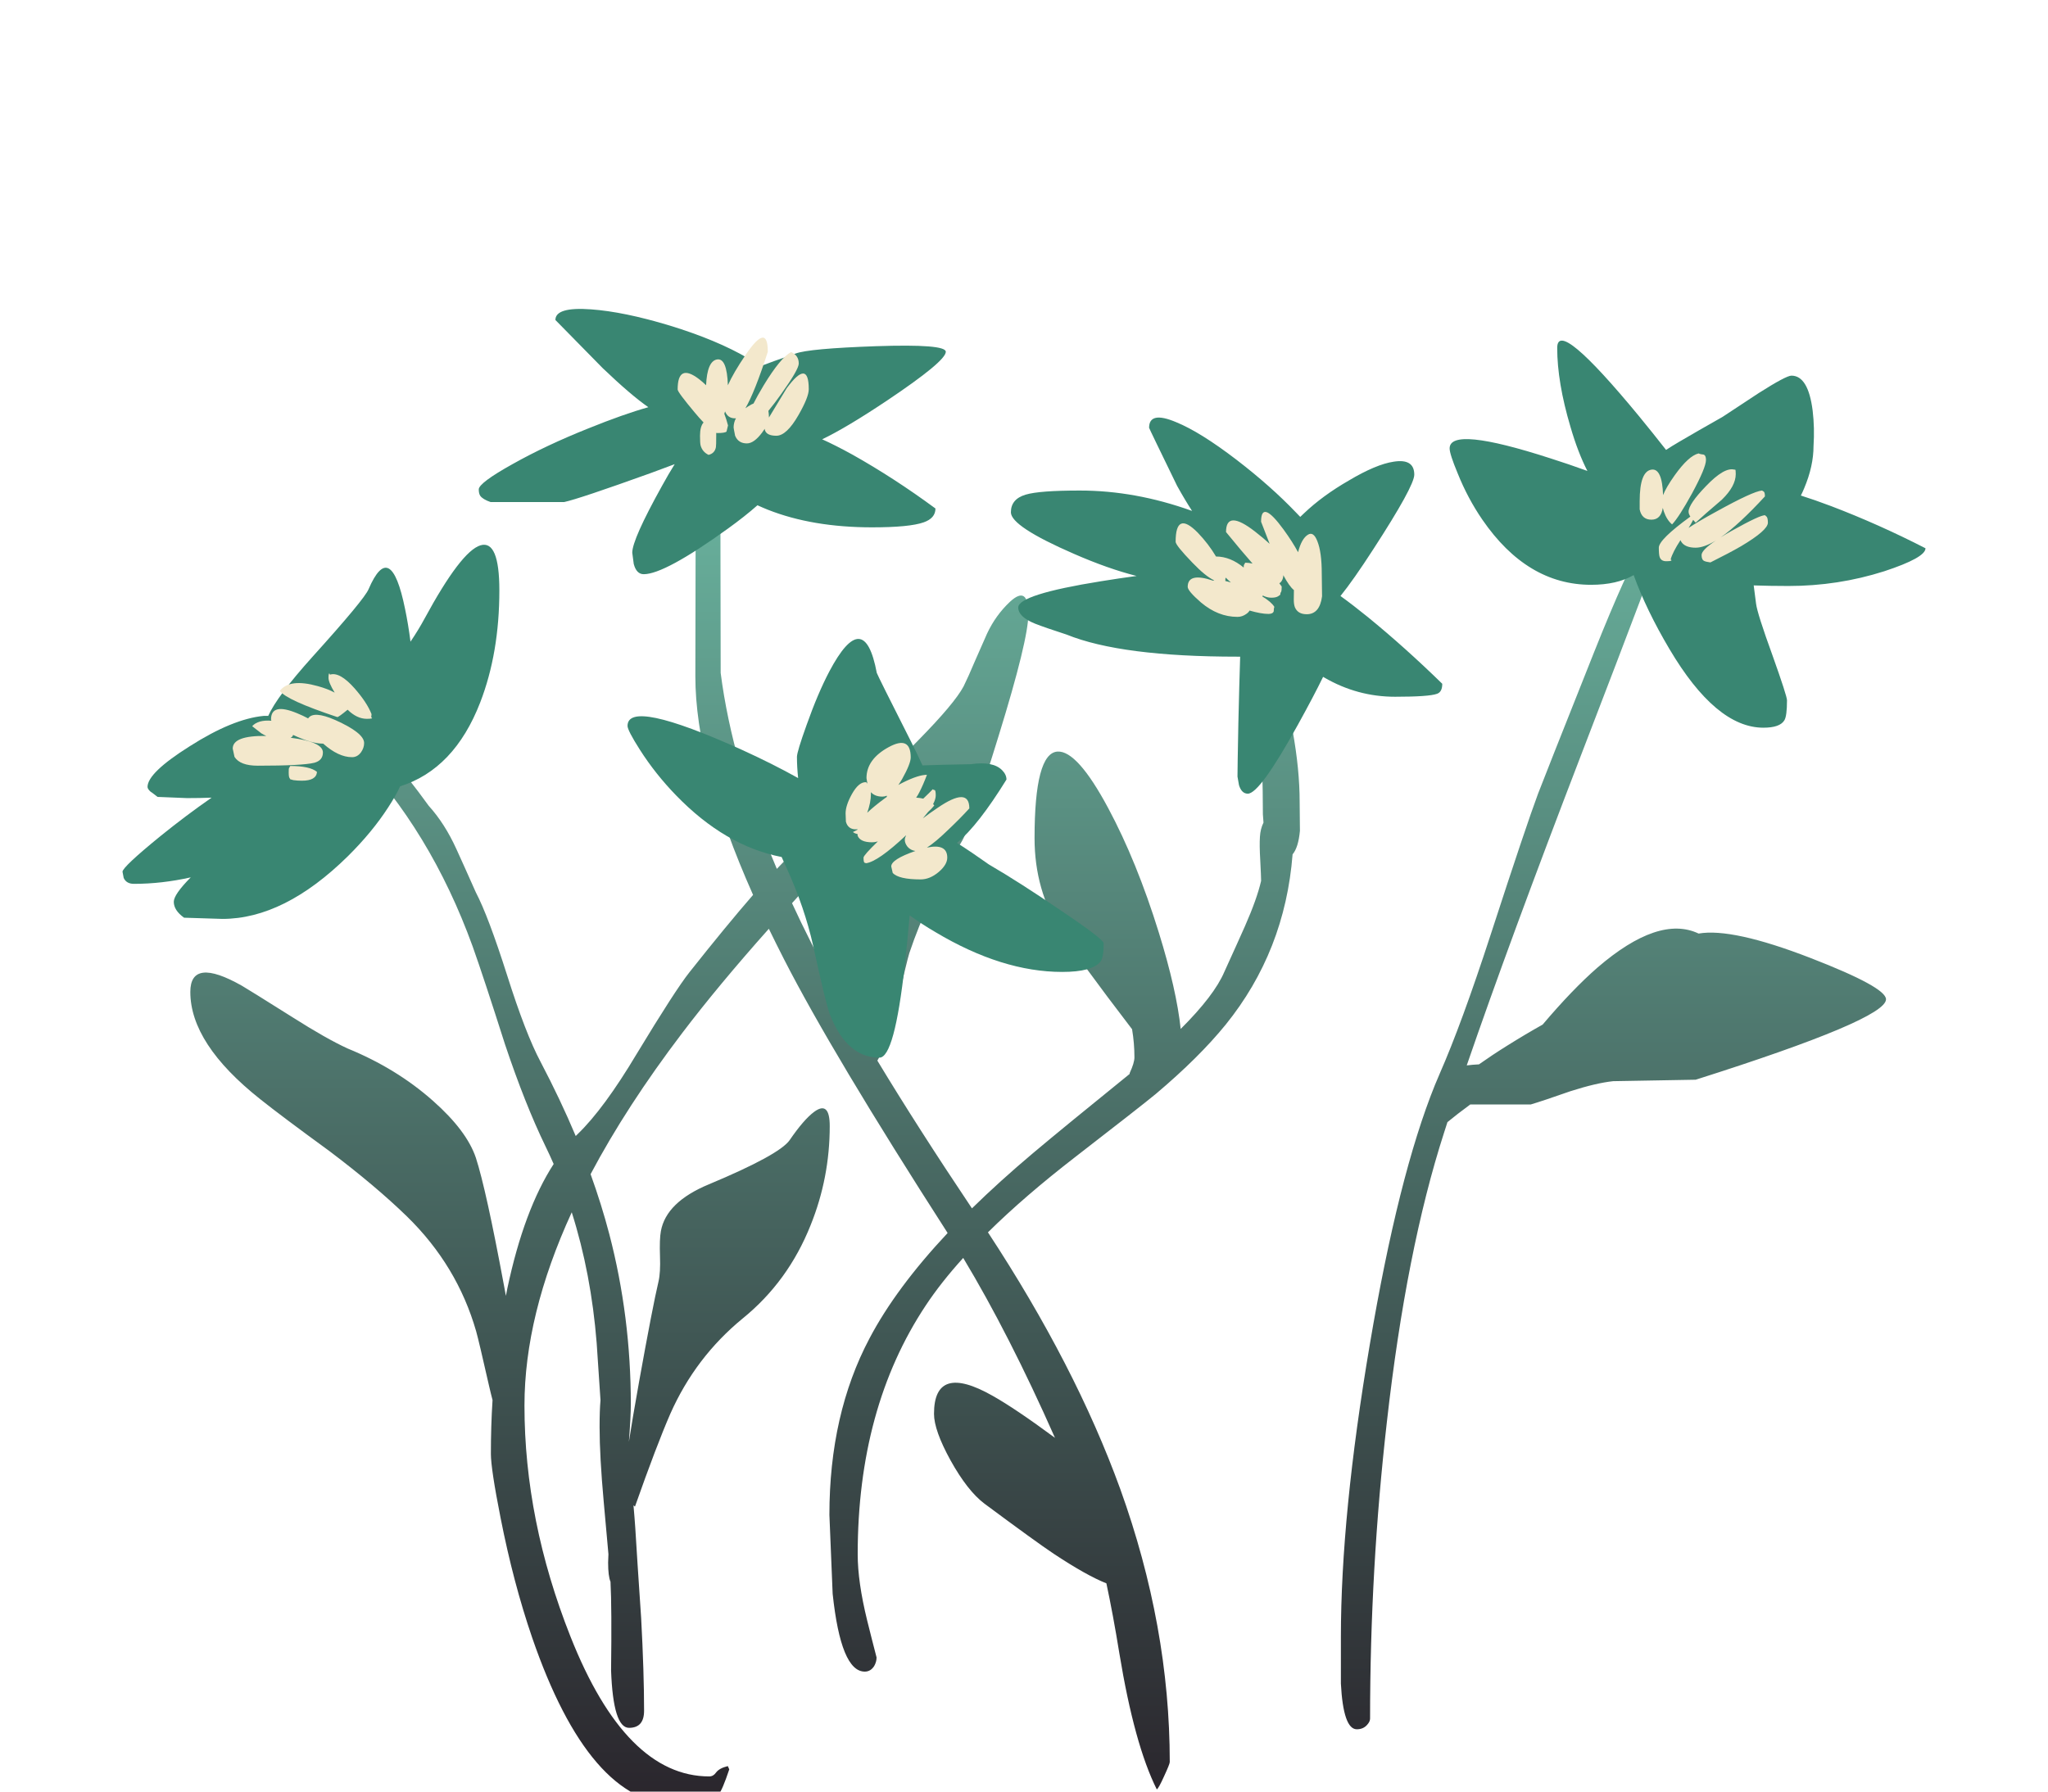 <?xml version="1.0" encoding="utf-8"?>
<!-- Generator: Adobe Illustrator 15.0.2, SVG Export Plug-In  -->
<!DOCTYPE svg PUBLIC "-//W3C//DTD SVG 1.1//EN" "http://www.w3.org/Graphics/SVG/1.1/DTD/svg11.dtd">
<svg version="1.1"
	 xmlns="http://www.w3.org/2000/svg" xmlns:xlink="http://www.w3.org/1999/xlink" xmlns:a="http://ns.adobe.com/AdobeSVGViewerExtensions/3.0/"
	 x="0px" y="0px" width="104px" height="91px" viewBox="-6.221 -15.69 104 91" enable-background="new -6.221 -15.69 104 91"
	 xml:space="preserve">
<defs>
</defs>
<linearGradient id="SVGID_1_" gradientUnits="userSpaceOnUse" x1="46.496" y1="75.961" x2="46.496" y2="5.632">
	<stop  offset="0" style="stop-color:#2A252C"/>
	<stop  offset="1" style="stop-color:#6CB9A3"/>
</linearGradient>
<path fill-rule="evenodd" clip-rule="evenodd" fill="url(#SVGID_1_)" d="M89.553,35.067c0,0.678-3.223,2.04-9.666,4.085
	l-4.188,0.074c-0.569,0.06-1.292,0.229-2.169,0.509c-0.939,0.33-1.612,0.554-2.02,0.675H68.44c-0.452,0.332-0.839,0.633-1.158,0.896
	c-0.06,0.182-0.116,0.362-0.173,0.539c-1.277,3.96-2.245,8.858-2.903,14.693c-0.567,4.968-0.853,9.99-0.853,15.066
	c0,0.102-0.05,0.206-0.149,0.315c-0.13,0.149-0.304,0.226-0.524,0.226c-0.458,0-0.728-0.773-0.809-2.32c0-1.556,0-2.344,0-2.364
	c0-4.13,0.489-9.082,1.468-14.858c0.966-5.72,2.068-10.114,3.307-13.182c0.073-0.181,0.148-0.357,0.225-0.532
	c0.005-0.012,0.01-0.023,0.015-0.037c0.738-1.676,1.601-4.029,2.589-7.062c1.216-3.741,2.021-6.131,2.409-7.168
	c0.169-0.448,1.117-2.843,2.843-7.182c2.254-5.647,3.382-7.482,3.382-5.508c0,0.16-1.348,3.735-4.041,10.73
	c-2.428,6.313-4.362,11.566-5.806,15.763c0.19-0.025,0.398-0.042,0.621-0.053c0.433-0.306,0.913-0.626,1.444-0.957
	c0.614-0.385,1.209-0.738,1.789-1.063c1.013-1.196,1.938-2.157,2.775-2.888c2.083-1.797,3.799-2.375,5.146-1.736
	c1.138-0.198,3.033,0.214,5.686,1.242C88.277,33.96,89.553,34.658,89.553,35.067z M58.355,17.188c0.948,3.04,1.422,5.66,1.422,7.855
	c0,0.019,0.005,0.507,0.014,1.465c-0.053,0.569-0.178,0.967-0.373,1.197c-0.257,3.279-1.388,6.163-3.397,8.649
	c-0.907,1.116-2.089,2.288-3.545,3.517c-0.519,0.429-1.877,1.49-4.069,3.187c-1.73,1.337-3.217,2.618-4.459,3.846
	c2.961,4.51,5.201,8.854,6.717,13.032c1.678,4.658,2.516,9.281,2.516,13.871c0,0.068-0.096,0.309-0.285,0.717
	c-0.189,0.421-0.315,0.646-0.374,0.674c-0.759-1.516-1.392-3.82-1.901-6.912c-0.216-1.338-0.438-2.521-0.658-3.553
	c-0.683-0.271-1.574-0.774-2.678-1.505c-0.598-0.398-1.771-1.248-3.516-2.544c-0.569-0.429-1.145-1.162-1.721-2.199
	c-0.56-1.018-0.839-1.806-0.839-2.363c0-1.736,0.993-2.041,2.979-0.914c0.772,0.435,1.827,1.146,3.164,2.134
	c-1.558-3.521-3.112-6.565-4.66-9.138c-0.755,0.832-1.386,1.635-1.9,2.41c-2.306,3.472-3.458,7.687-3.458,12.645
	c0,0.938,0.161,2.055,0.479,3.352c0.161,0.648,0.32,1.277,0.479,1.886c0,0.149-0.04,0.293-0.12,0.434
	c-0.119,0.188-0.278,0.285-0.479,0.285c-0.808,0-1.351-1.317-1.631-3.953c-0.109-2.65-0.165-3.988-0.165-4.008
	c0-3.411,0.678-6.399,2.036-8.964c0.898-1.707,2.222-3.489,3.965-5.35v-0.007c-3.91-6.084-6.68-10.718-8.305-13.9
	c-0.269-0.525-0.524-1.042-0.771-1.549c-1.715,1.925-3.183,3.693-4.406,5.304c-1.881,2.477-3.429,4.863-4.646,7.16
	c0.369,1.024,0.687,2.04,0.95,3.045c0.729,2.792,1.093,5.677,1.093,8.648c0,0.399-0.031,1.032-0.098,1.901
	c0.119-0.766,0.29-1.785,0.518-3.053c0.459-2.554,0.788-4.25,0.986-5.089c0.07-0.299,0.096-0.727,0.075-1.286
	c-0.02-0.578-0.005-1.001,0.045-1.271c0.18-0.988,0.993-1.78,2.439-2.379c2.384-0.997,3.752-1.746,4.1-2.244
	c0.479-0.698,0.893-1.177,1.243-1.436c0.527-0.39,0.793-0.149,0.793,0.718c0,1.755-0.324,3.436-0.973,5.042
	c-0.759,1.905-1.906,3.481-3.442,4.729c-1.606,1.317-2.832,2.932-3.682,4.849c-0.468,1.075-1.066,2.646-1.794,4.712
	c-0.026-0.021-0.052-0.044-0.075-0.066c0.038,0.423,0.067,0.8,0.09,1.129c0.06,0.999,0.159,2.534,0.3,4.609
	c0.099,1.836,0.148,3.401,0.148,4.698c0,0.578-0.254,0.867-0.763,0.867c-0.539,0-0.843-0.972-0.913-2.918
	c0.027-2.113,0.017-3.614-0.029-4.503c-0.08-0.186-0.121-0.511-0.121-0.974c0.008-0.158,0.012-0.301,0.016-0.426
	c-0.056-0.629-0.135-1.514-0.239-2.656c-0.14-1.547-0.21-2.813-0.21-3.8c0-0.57,0.015-1.024,0.046-1.362
	c-0.059-0.887-0.122-1.855-0.194-2.902c-0.186-2.349-0.606-4.563-1.266-6.645c-1.601,3.487-2.401,6.76-2.401,9.816
	c0,3.89,0.778,7.801,2.335,11.731c1.875,4.737,4.225,7.107,7.048,7.107c0.139,0,0.254-0.066,0.343-0.194
	c0.109-0.149,0.311-0.26,0.6-0.33l0.074,0.165c-0.24,0.718-0.419,1.138-0.538,1.257c-0.351,0.349-1.067,0.523-2.155,0.523
	c-2.933,0-5.371-2.823-7.316-8.47c-0.639-1.864-1.172-3.89-1.602-6.074c-0.33-1.667-0.494-2.754-0.494-3.262
	c0-0.923,0.026-1.833,0.084-2.73c-0.06-0.227-0.117-0.465-0.174-0.71c-0.348-1.537-0.568-2.465-0.658-2.784
	c-0.639-2.226-1.81-4.17-3.517-5.837c-1.057-1.027-2.363-2.129-3.921-3.306c-1.655-1.207-2.831-2.09-3.529-2.648
	c-2.365-1.876-3.548-3.69-3.548-5.447c0-1.196,0.874-1.302,2.619-0.314c0.21,0.121,1.067,0.654,2.573,1.602
	c1.147,0.729,2.08,1.258,2.799,1.587c1.656,0.678,3.102,1.565,4.338,2.663c1.139,1.009,1.863,1.971,2.172,2.888
	c0.349,1.077,0.821,3.227,1.42,6.448c0.035,0.192,0.07,0.381,0.104,0.563c0.024-0.127,0.05-0.255,0.075-0.383
	c0.564-2.66,1.348-4.765,2.351-6.313c-0.136-0.309-0.275-0.613-0.421-0.912c-0.688-1.418-1.37-3.138-2.049-5.163
	c-0.709-2.225-1.256-3.886-1.646-4.982c-1.427-3.931-3.438-7.237-6.03-9.921c0.428-0.628,1.093-0.464,1.989,0.494
	c0.479,0.518,1.082,1.28,1.812,2.289c0.549,0.607,1.017,1.342,1.406,2.199c0.22,0.48,0.549,1.212,0.988,2.2
	c0.419,0.798,0.947,2.199,1.586,4.205c0.628,1.984,1.195,3.455,1.706,4.413c0.665,1.267,1.259,2.519,1.779,3.756
	c0.036-0.035,0.07-0.07,0.105-0.104c0.888-0.858,1.885-2.214,2.992-4.069c1.317-2.176,2.21-3.557,2.679-4.146
	c1.244-1.571,2.321-2.881,3.23-3.928c-1.955-4.395-2.931-8.099-2.931-11.11l0.015-7.631c0.14-1.347,0.209-2.35,0.209-3.008
	c0.02-0.878,0.313-1.581,0.882-2.109c0.56-0.528,0.839-0.29,0.839,0.719c0-0.08-0.109,0.502-0.329,1.75
	c-0.229,1.236-0.343,1.965-0.343,2.184l0.013,7.931c0.394,3.075,1.345,6.393,2.852,9.952c0.261-0.277,0.502-0.521,0.726-0.734
	c1.646-1.566,2.468-1.695,2.468-0.39c0,0.138-0.808,1.093-2.423,2.866c0.305,0.663,0.63,1.334,0.973,2.012
	c0.247,0.492,0.515,1,0.8,1.527c0.17-0.945,0.466-2.307,0.891-4.085c0.719-2.982,1.218-4.704,1.496-5.162
	c0.259-0.449,1.013-1.308,2.259-2.573c1.217-1.238,1.98-2.146,2.29-2.724c0.149-0.301,0.35-0.743,0.598-1.333
	c0.291-0.667,0.49-1.121,0.6-1.361c0.29-0.618,0.677-1.156,1.167-1.616c0.619-0.568,0.928-0.357,0.928,0.629
	c0,0.868-0.503,2.934-1.512,6.194c-0.937,3.043-1.556,4.818-1.854,5.327c-1.167,1.956-2.062,3.856-2.679,5.701
	c-0.08,0.249-0.305,1.188-0.674,2.813c-0.25,1.121-0.566,2.003-0.949,2.648c1.364,2.259,2.964,4.759,4.803,7.504
	c0.938-0.917,1.972-1.854,3.104-2.807c1.063-0.895,2.697-2.233,4.9-4.017c0.001-0.017,0.004-0.035,0.009-0.053
	c0.157-0.34,0.238-0.604,0.238-0.793c0-0.474-0.039-0.95-0.12-1.429c-1.845-2.41-3.045-4.059-3.605-4.945
	c-0.898-1.406-1.347-2.993-1.347-4.759c0-2.883,0.389-4.349,1.166-4.398c0.67-0.041,1.527,0.917,2.575,2.873
	c0.967,1.805,1.825,3.915,2.573,6.329c0.599,1.936,0.968,3.565,1.107,4.886c1.138-1.133,1.875-2.099,2.215-2.896
	c0.469-1.028,0.816-1.801,1.047-2.32c0.409-0.927,0.682-1.695,0.822-2.305c0-0.128-0.014-0.488-0.045-1.076
	c-0.028-0.47-0.035-0.857-0.015-1.167c0.017-0.268,0.077-0.506,0.181-0.718c-0.012-0.132-0.022-0.271-0.031-0.42
	c0-1.735-0.049-2.833-0.149-3.291c-0.277-1.308-0.463-2.235-0.554-2.783c-0.188-1.108-0.284-2.021-0.284-2.738
	c0-1.397,0.149-2,0.448-1.812C57.628,15.216,57.957,15.93,58.355,17.188z"/>
<path fill-rule="evenodd" clip-rule="evenodd" fill="#398672" d="M84.751,3.39c0.567,0,0.928,0.594,1.077,1.78
	c0.07,0.59,0.084,1.188,0.044,1.796c0,0.679-0.158,1.396-0.479,2.156c-0.053,0.124-0.106,0.244-0.164,0.358
	c0.463,0.146,0.978,0.325,1.542,0.539c1.595,0.608,3.191,1.32,4.787,2.139c0,0.32-0.698,0.708-2.095,1.168
	c-1.567,0.499-3.187,0.748-4.864,0.748c-0.648,0-1.236-0.011-1.765-0.029c0.034,0.256,0.075,0.565,0.12,0.926
	c0.04,0.33,0.318,1.208,0.837,2.635c0.491,1.376,0.734,2.134,0.734,2.274c0,0.539-0.046,0.878-0.134,1.017
	c-0.15,0.25-0.505,0.375-1.063,0.375c-1.606,0-3.196-1.331-4.773-3.996c-0.781-1.318-1.386-2.57-1.817-3.755
	c-0.568,0.329-1.289,0.493-2.162,0.493c-2.166,0-4.005-1.103-5.521-3.308c-0.499-0.727-0.918-1.516-1.257-2.363
	c-0.27-0.648-0.405-1.068-0.405-1.257c0-0.768,1.712-0.599,5.133,0.51c0.598,0.189,1.218,0.401,1.863,0.635
	c-0.317-0.616-0.604-1.36-0.859-2.237c-0.451-1.517-0.674-2.852-0.674-4.01c0-1.047,1.387,0.109,4.16,3.472
	c0.455,0.555,0.912,1.124,1.368,1.706c0.196-0.129,0.421-0.269,0.681-0.42c0.559-0.329,1.287-0.748,2.186-1.256
	c0.229-0.15,0.843-0.554,1.84-1.212C84.018,3.685,84.571,3.39,84.751,3.39z M64.551,7.76c0.698-0.111,1.047,0.11,1.047,0.659
	c0,0.388-0.693,1.649-2.079,3.785c-0.672,1.04-1.228,1.833-1.669,2.379c0.414,0.297,0.879,0.656,1.399,1.077
	c1.257,1.027,2.513,2.154,3.77,3.381c0,0.279-0.089,0.449-0.269,0.51c-0.27,0.099-0.978,0.149-2.126,0.149
	c-1.276,0-2.473-0.324-3.591-0.973c-0.021-0.013-0.043-0.024-0.065-0.038c-0.307,0.633-0.733,1.443-1.28,2.433
	c-1.287,2.334-2.135,3.501-2.543,3.501c-0.211,0-0.36-0.145-0.449-0.435c-0.05-0.279-0.076-0.424-0.076-0.434
	c0-0.31,0.016-1.222,0.045-2.738c0.031-1.327,0.061-2.445,0.091-3.352c-0.043,0-0.091,0-0.136,0c-3.939,0-6.832-0.373-8.678-1.122
	c-0.738-0.239-1.271-0.424-1.601-0.554c-0.568-0.229-0.854-0.503-0.854-0.822c0-0.439,1.402-0.884,4.204-1.333
	c0.619-0.101,1.22-0.189,1.805-0.268c-0.975-0.247-2.032-0.621-3.182-1.124c-2.134-0.928-3.201-1.631-3.201-2.109
	c0-0.449,0.249-0.748,0.748-0.897c0.469-0.141,1.387-0.209,2.753-0.209c1.877,0,3.771,0.343,5.687,1.031l0.015,0.009
	c-0.237-0.366-0.493-0.793-0.763-1.279c-0.947-1.946-1.422-2.929-1.422-2.949c0-0.578,0.459-0.673,1.378-0.283
	c0.807,0.329,1.825,0.962,3.051,1.9c1.168,0.897,2.18,1.795,3.038,2.693c0.072,0.075,0.142,0.146,0.209,0.217
	c0.057-0.056,0.117-0.112,0.18-0.172c0.638-0.609,1.402-1.167,2.289-1.677C63.193,8.169,63.952,7.85,64.551,7.76z M35.529,6.623
	c0.455,0.205,0.966,0.464,1.535,0.777c1.404,0.789,2.813,1.701,4.219,2.738c0,0.33-0.199,0.563-0.598,0.703
	c-0.48,0.17-1.354,0.254-2.62,0.254c-2.024,0-3.79-0.3-5.297-0.896c-0.181-0.073-0.356-0.148-0.524-0.225
	c-0.43,0.38-0.929,0.773-1.495,1.182c-2.145,1.546-3.571,2.319-4.279,2.319c-0.251,0-0.419-0.175-0.509-0.523
	c-0.051-0.36-0.075-0.55-0.075-0.569c0-0.449,0.503-1.58,1.512-3.396c0.221-0.402,0.435-0.77,0.643-1.101
	c-0.369,0.14-0.778,0.293-1.227,0.456C24.4,9.211,22.939,9.7,22.43,9.81h-3.74c-0.26-0.089-0.435-0.195-0.523-0.315
	c-0.052-0.078-0.076-0.188-0.076-0.328c0-0.219,0.574-0.648,1.721-1.287c1.138-0.639,2.42-1.242,3.846-1.811
	c1.186-0.48,2.199-0.839,3.045-1.076c-0.583-0.404-1.354-1.062-2.311-1.977l-2.409-2.453c0-0.449,0.603-0.629,1.811-0.54
	c1.116,0.08,2.448,0.355,3.994,0.823c1.596,0.489,2.923,1.043,3.979,1.662c0.238,0.135,0.449,0.267,0.637,0.396
	c0.369-0.142,0.96-0.354,1.773-0.636c0.449-0.17,1.811-0.294,4.084-0.374c2.365-0.079,3.547,0.013,3.547,0.284
	c0,0.319-0.998,1.147-2.993,2.483C37.429,5.587,36.334,6.239,35.529,6.623z M40.041,21.975c0.219,0.435,0.414,0.839,0.584,1.212
	c0.633-0.024,1.45-0.043,2.453-0.061c0.748-0.109,1.277-0.009,1.586,0.3c0.149,0.15,0.225,0.31,0.225,0.479
	c-0.953,1.543-1.79,2.617-2.514,3.218c0.512,0.325,1.051,0.69,1.617,1.093c1.057,0.616,2.258,1.386,3.605,2.304
	c1.486,0.997,2.229,1.565,2.229,1.706c0,0.479-0.054,0.787-0.164,0.928c-0.279,0.349-0.927,0.523-1.945,0.523
	c-2.035,0-4.179-0.674-6.434-2.021c-0.476-0.277-0.911-0.563-1.31-0.853c-0.061,0.734-0.144,1.571-0.247,2.514
	c-0.349,3.143-0.777,4.714-1.287,4.714c-1.107,0-1.944-0.729-2.514-2.186c-0.15-0.399-0.434-1.565-0.853-3.501
	c-0.29-1.288-0.728-2.578-1.317-3.876c-0.106-0.233-0.201-0.443-0.284-0.628c-1.913-0.371-3.696-1.414-5.356-3.127
	c-0.697-0.719-1.312-1.491-1.84-2.318c-0.42-0.66-0.629-1.063-0.629-1.213c0-0.938,1.937-0.533,5.806,1.213
	c1.046,0.477,1.999,0.955,2.857,1.436c-0.04-0.388-0.06-0.746-0.06-1.078c0-0.169,0.164-0.713,0.494-1.63
	c0.379-1.067,0.763-1.971,1.151-2.709c1.178-2.225,1.981-2.2,2.409,0.074C38.346,18.607,38.924,19.77,40.041,21.975z M19.137,14.298
	c0,2.115-0.324,4.011-0.971,5.687c-0.877,2.265-2.233,3.687-4.07,4.265c-0.131,0.296-0.332,0.649-0.599,1.062
	c-0.549,0.849-1.233,1.676-2.05,2.485c-2.156,2.123-4.279,3.187-6.375,3.187l-1.945-0.061c-0.349-0.248-0.523-0.519-0.523-0.809
	c0-0.246,0.287-0.661,0.861-1.24c-0.981,0.219-1.942,0.329-2.881,0.329c-0.261,0-0.435-0.101-0.524-0.301
	C0.02,28.703,0,28.598,0,28.589c0-0.16,0.648-0.77,1.945-1.826c0.862-0.697,1.724-1.343,2.581-1.938
	c-0.39,0.016-0.806,0.023-1.249,0.023l-1.496-0.061c-0.23-0.18-0.35-0.269-0.361-0.269c-0.098-0.09-0.149-0.17-0.149-0.239
	c0-0.479,0.716-1.167,2.141-2.064c1.457-0.929,2.709-1.442,3.757-1.543h0.231c0.296-0.664,1.046-1.666,2.252-3.007
	c1.755-1.944,2.703-3.087,2.843-3.427c0.748-1.735,1.366-1.4,1.854,1.002c0.108,0.517,0.2,1.07,0.276,1.662
	c0.269-0.396,0.505-0.785,0.712-1.168c1.237-2.283,2.184-3.526,2.842-3.726C18.817,11.818,19.137,12.583,19.137,14.298z"/>
<path fill-rule="evenodd" clip-rule="evenodd" fill="#F3E8CC" d="M83.494,10.557c0.039,0.051,0.061,0.149,0.061,0.3
	c0,0.26-0.455,0.658-1.363,1.197c-0.379,0.22-0.896,0.494-1.556,0.823c-0.149-0.02-0.255-0.045-0.315-0.074
	c-0.089-0.041-0.134-0.141-0.134-0.3c0-0.171,0.24-0.414,0.719-0.734c-0.399,0.24-0.739,0.36-1.019,0.36
	c-0.309,0-0.533-0.075-0.673-0.225c-0.044-0.049-0.076-0.101-0.098-0.158c-0.266,0.408-0.433,0.734-0.5,0.981
	c0.099,0.06,0.024,0.089-0.225,0.089c-0.169,0-0.28-0.068-0.33-0.209c-0.03-0.079-0.045-0.24-0.045-0.479
	c0-0.275,0.534-0.802,1.601-1.578c-0.059-0.092-0.089-0.175-0.089-0.247c0-0.259,0.295-0.694,0.883-1.302
	c0.62-0.648,1.098-0.928,1.437-0.838h0.046c0.019,0,0.029,0.074,0.029,0.224c0,0.41-0.233,0.843-0.703,1.302
	c-0.608,0.519-1.054,0.907-1.333,1.167c-0.046-0.052-0.089-0.099-0.127-0.141c-0.062,0.124-0.138,0.261-0.231,0.409
	c0.312-0.211,0.785-0.49,1.422-0.837c1.227-0.679,1.995-1.032,2.304-1.062l0.075,0.044c0.05,0.021,0.075,0.105,0.075,0.255
	c-0.877,0.952-1.625,1.646-2.245,2.08c0.164-0.106,0.349-0.215,0.555-0.33c0.977-0.548,1.545-0.812,1.704-0.793
	C83.418,10.492,83.444,10.518,83.494,10.557z M60.676,11.799c0.149,0.37,0.224,0.918,0.224,1.647c0,0.099,0.005,0.483,0.015,1.151
	c-0.078,0.607-0.339,0.912-0.778,0.912c-0.298,0-0.497-0.115-0.597-0.343c-0.041-0.1-0.061-0.235-0.061-0.405
	c0-0.165,0.002-0.324,0.007-0.479c-0.154-0.122-0.334-0.374-0.538-0.755c-0.002,0.047-0.005,0.079-0.008,0.096
	c-0.03,0.148-0.095,0.254-0.194,0.316c0.04,0.052,0.081,0.105,0.12,0.162c0,0.142-0.011,0.23-0.029,0.271
	c-0.031,0.039-0.046,0.09-0.046,0.148l-0.104,0.075c-0.08,0.051-0.194,0.074-0.346,0.074c-0.146,0-0.291-0.037-0.434-0.11v0.006
	c-0.009,0.013-0.019,0.024-0.029,0.038c0.305,0.185,0.509,0.36,0.614,0.53c-0.021,0.05-0.031,0.126-0.031,0.225
	c-0.03,0.091-0.12,0.135-0.269,0.135c-0.246,0-0.567-0.058-0.958-0.171c-0.037,0.064-0.093,0.122-0.165,0.171
	c-0.141,0.101-0.289,0.15-0.449,0.15c-0.658,0-1.275-0.244-1.855-0.733c-0.448-0.39-0.673-0.653-0.673-0.793
	c0-0.5,0.43-0.604,1.287-0.314c0.021-0.006,0.04-0.011,0.061-0.015c-0.296-0.135-0.665-0.435-1.108-0.898
	c-0.568-0.588-0.853-0.943-0.853-1.062c0-1.068,0.374-1.223,1.122-0.465c0.37,0.386,0.679,0.791,0.928,1.213
	c0.485,0.001,0.954,0.188,1.406,0.561c0.003-0.087,0.008-0.135,0.016-0.142c0.02-0.021,0.041-0.056,0.06-0.105
	c0.126,0.002,0.251,0.017,0.374,0.045c-0.364-0.413-0.813-0.946-1.347-1.601c0-0.779,0.489-0.788,1.467-0.03
	c0.295,0.23,0.544,0.44,0.748,0.628l-0.435-1.122c0-0.777,0.38-0.647,1.138,0.39c0.312,0.43,0.558,0.817,0.741,1.159
	c0.117-0.462,0.284-0.759,0.501-0.891C60.387,11.351,60.546,11.46,60.676,11.799z M80.292,7.4c0.08,0.03,0.119,0.12,0.119,0.27
	c0,0.26-0.234,0.822-0.702,1.69c-0.45,0.818-0.789,1.346-1.02,1.586c-0.179-0.15-0.317-0.368-0.419-0.658
	c-0.021-0.063-0.038-0.124-0.052-0.18c-0.064,0.4-0.257,0.598-0.575,0.598c-0.329,0-0.529-0.174-0.599-0.522v-0.42
	c0-1.007,0.199-1.54,0.599-1.6c0.36-0.055,0.558,0.377,0.589,1.295c0.099-0.258,0.296-0.594,0.592-1.011
	c0.471-0.658,0.874-1.028,1.213-1.108C80.098,7.371,80.181,7.39,80.292,7.4z M56.006,13.805l-0.007,0.015
	c0.089,0.019,0.183,0.044,0.285,0.075c-0.038-0.034-0.075-0.069-0.114-0.104c-0.052-0.05-0.102-0.097-0.149-0.143
	C56.002,13.694,55.997,13.746,56.006,13.805z M39.593,23.875c-0.065,0.11-0.13,0.214-0.194,0.307
	c0.073-0.043,0.152-0.086,0.238-0.127c0.519-0.259,0.924-0.39,1.213-0.39c-0.131,0.349-0.261,0.648-0.39,0.897
	c-0.05,0.099-0.103,0.186-0.157,0.262c0.13,0.008,0.25,0.024,0.359,0.052c0.232-0.222,0.394-0.381,0.485-0.478
	c0.03,0.03,0.065,0.044,0.105,0.044c0.03,0.031,0.045,0.12,0.045,0.271c0,0.125-0.045,0.272-0.134,0.44
	c0.02,0.023,0.039,0.046,0.06,0.068c-0.097,0.121-0.198,0.229-0.307,0.322c-0.082,0.105-0.173,0.217-0.276,0.336
	c0.21-0.161,0.453-0.336,0.732-0.523c1.087-0.749,1.631-0.744,1.631,0.015c-0.318,0.35-0.668,0.702-1.048,1.063
	c-0.454,0.441-0.821,0.75-1.106,0.928c0.688-0.146,1.033,0.024,1.033,0.509c0,0.239-0.146,0.483-0.436,0.731
	c-0.3,0.251-0.603,0.376-0.913,0.376c-0.748,0-1.221-0.11-1.421-0.33c-0.049-0.208-0.075-0.318-0.075-0.329
	c0-0.24,0.409-0.503,1.227-0.785c-0.163-0.023-0.299-0.097-0.403-0.218c-0.09-0.118-0.135-0.233-0.135-0.343
	c0-0.071,0.023-0.149,0.068-0.24c-0.945,0.889-1.621,1.362-2.027,1.422c-0.051-0.011-0.08-0.019-0.091-0.029
	c-0.029-0.021-0.046-0.104-0.046-0.255c0-0.08,0.243-0.354,0.727-0.823c-0.1,0.03-0.197,0.045-0.292,0.045
	c-0.399,0-0.643-0.111-0.733-0.329c-0.001-0.031-0.003-0.061-0.007-0.09c-0.122-0.029-0.199-0.063-0.231-0.105
	c0.076-0.034,0.149-0.071,0.224-0.111c0.002-0.014,0.002-0.026,0-0.037c-0.024,0.01-0.049,0.015-0.074,0.015
	c-0.269,0-0.439-0.13-0.509-0.39c-0.012-0.259-0.016-0.398-0.016-0.419c0-0.269,0.105-0.592,0.314-0.972
	c0.24-0.431,0.483-0.634,0.734-0.614c0.02,0.027,0.039,0.052,0.059,0.074c-0.03-0.173-0.046-0.27-0.046-0.283
	c0-0.638,0.375-1.162,1.124-1.571c0.748-0.409,1.122-0.234,1.122,0.523C40.026,22.991,39.883,23.354,39.593,23.875z M38.813,24.787
	c0-0.014,0-0.028,0-0.044v-0.017c-0.075,0.031-0.149,0.047-0.225,0.047c-0.251,0-0.446-0.075-0.583-0.225c0,0.033,0,0.067,0,0.104
	c0,0.271-0.062,0.586-0.187,0.941c0.222-0.214,0.519-0.458,0.891-0.732C38.744,24.835,38.78,24.811,38.813,24.787z M34.341,2.775
	c0,0.201-0.3,0.719-0.899,1.558c-0.243,0.342-0.458,0.623-0.643,0.846c0.017,0.096,0.026,0.21,0.029,0.337
	c0.185-0.309,0.484-0.803,0.898-1.482c0.748-1.018,1.123-1.002,1.123,0.046c0,0.27-0.175,0.708-0.524,1.316
	c-0.4,0.697-0.773,1.047-1.122,1.047c-0.309,0-0.499-0.085-0.569-0.253c-0.009-0.021-0.018-0.051-0.021-0.099
	c-0.041,0.063-0.089,0.131-0.142,0.203c-0.271,0.358-0.524,0.538-0.764,0.538c-0.289,0-0.49-0.13-0.598-0.39
	c-0.052-0.261-0.076-0.398-0.076-0.419c0-0.163,0.04-0.322,0.12-0.472c-0.016,0.006-0.03,0.008-0.044,0.008
	c-0.247,0-0.417-0.117-0.51-0.352c-0.014,0.041-0.023,0.08-0.038,0.12c0.072,0.188,0.134,0.384,0.188,0.592l-0.076,0.313
	c-0.06,0.05-0.214,0.074-0.462,0.074c-0.02,0-0.039-0.003-0.061-0.007c0,0.044,0,0.092,0,0.142c0,0.34-0.005,0.534-0.016,0.584
	c-0.039,0.209-0.164,0.339-0.373,0.39c-0.21-0.101-0.344-0.26-0.404-0.479c-0.021-0.081-0.03-0.244-0.03-0.494
	c0-0.318,0.062-0.543,0.18-0.673c-0.138-0.144-0.292-0.317-0.463-0.523c-0.569-0.68-0.853-1.063-0.853-1.153
	c0-0.907,0.363-1.082,1.091-0.523c0.124,0.096,0.241,0.198,0.353,0.308c0.036-0.819,0.223-1.256,0.56-1.311
	c0.334-0.053,0.516,0.383,0.547,1.311c0.187-0.421,0.487-0.936,0.904-1.549c0.749-1.107,1.123-1.158,1.123-0.149
	c-0.443,1.374-0.823,2.33-1.137,2.865c0.09-0.063,0.189-0.127,0.298-0.188c0.038-0.02,0.076-0.038,0.114-0.052
	c0.122-0.244,0.294-0.552,0.515-0.921c0.57-0.938,1.033-1.5,1.393-1.691C34.211,2.303,34.341,2.498,34.341,2.775z M6.584,21.195
	c0.202-0.222,0.53-0.314,0.979-0.276c-0.015-0.022-0.021-0.045-0.021-0.066c0-0.58,0.444-0.683,1.33-0.314
	C9.074,20.622,9.26,20.71,9.426,20.8c0.178-0.27,0.637-0.242,1.377,0.082c0.979,0.438,1.467,0.828,1.467,1.168
	c0,0.169-0.056,0.329-0.164,0.479c-0.119,0.159-0.27,0.24-0.449,0.24c-0.463,0-0.95-0.23-1.467-0.689c-0.011,0-0.021,0-0.03,0
	c-0.372,0-0.87-0.147-1.496-0.441c-0.016,0.043-0.031,0.069-0.044,0.083c-0.022,0.022-0.049,0.043-0.082,0.06
	c1.09,0.137,1.639,0.386,1.639,0.748c0,0.269-0.146,0.444-0.436,0.523c-0.407,0.1-1.366,0.149-2.872,0.149
	c-0.599,0-0.993-0.149-1.182-0.449l-0.09-0.419c0-0.447,0.568-0.661,1.705-0.644c-0.085-0.036-0.17-0.082-0.254-0.134
	C6.768,21.336,6.614,21.216,6.584,21.195z M9.92,19.161c0.338,0.093,0.622,0.203,0.854,0.329c-0.21-0.347-0.313-0.595-0.313-0.748
	c0-0.159,0.015-0.233,0.044-0.225c0.01,0.01,0.021,0.03,0.029,0.061c0.329-0.109,0.748,0.125,1.258,0.703
	c0.418,0.479,0.703,0.912,0.854,1.302l-0.015,0.164c0.099,0.05,0.023,0.074-0.226,0.074c-0.334,0-0.658-0.153-0.973-0.463
	c-0.303,0.249-0.477,0.374-0.523,0.374c-1.735-0.578-2.709-1.021-2.918-1.333C8.32,18.971,8.963,18.892,9.92,19.161z M9.111,23.964
	c-0.158,0-0.304-0.009-0.434-0.029L8.514,23.89c0-0.01-0.01-0.03-0.031-0.06c-0.028-0.039-0.043-0.136-0.043-0.285
	c0-0.139,0.005-0.214,0.015-0.225c0.021-0.019,0.04-0.054,0.06-0.104c0.668,0,1.122,0.1,1.361,0.3
	C9.855,23.814,9.602,23.964,9.111,23.964z"/>
</svg>
